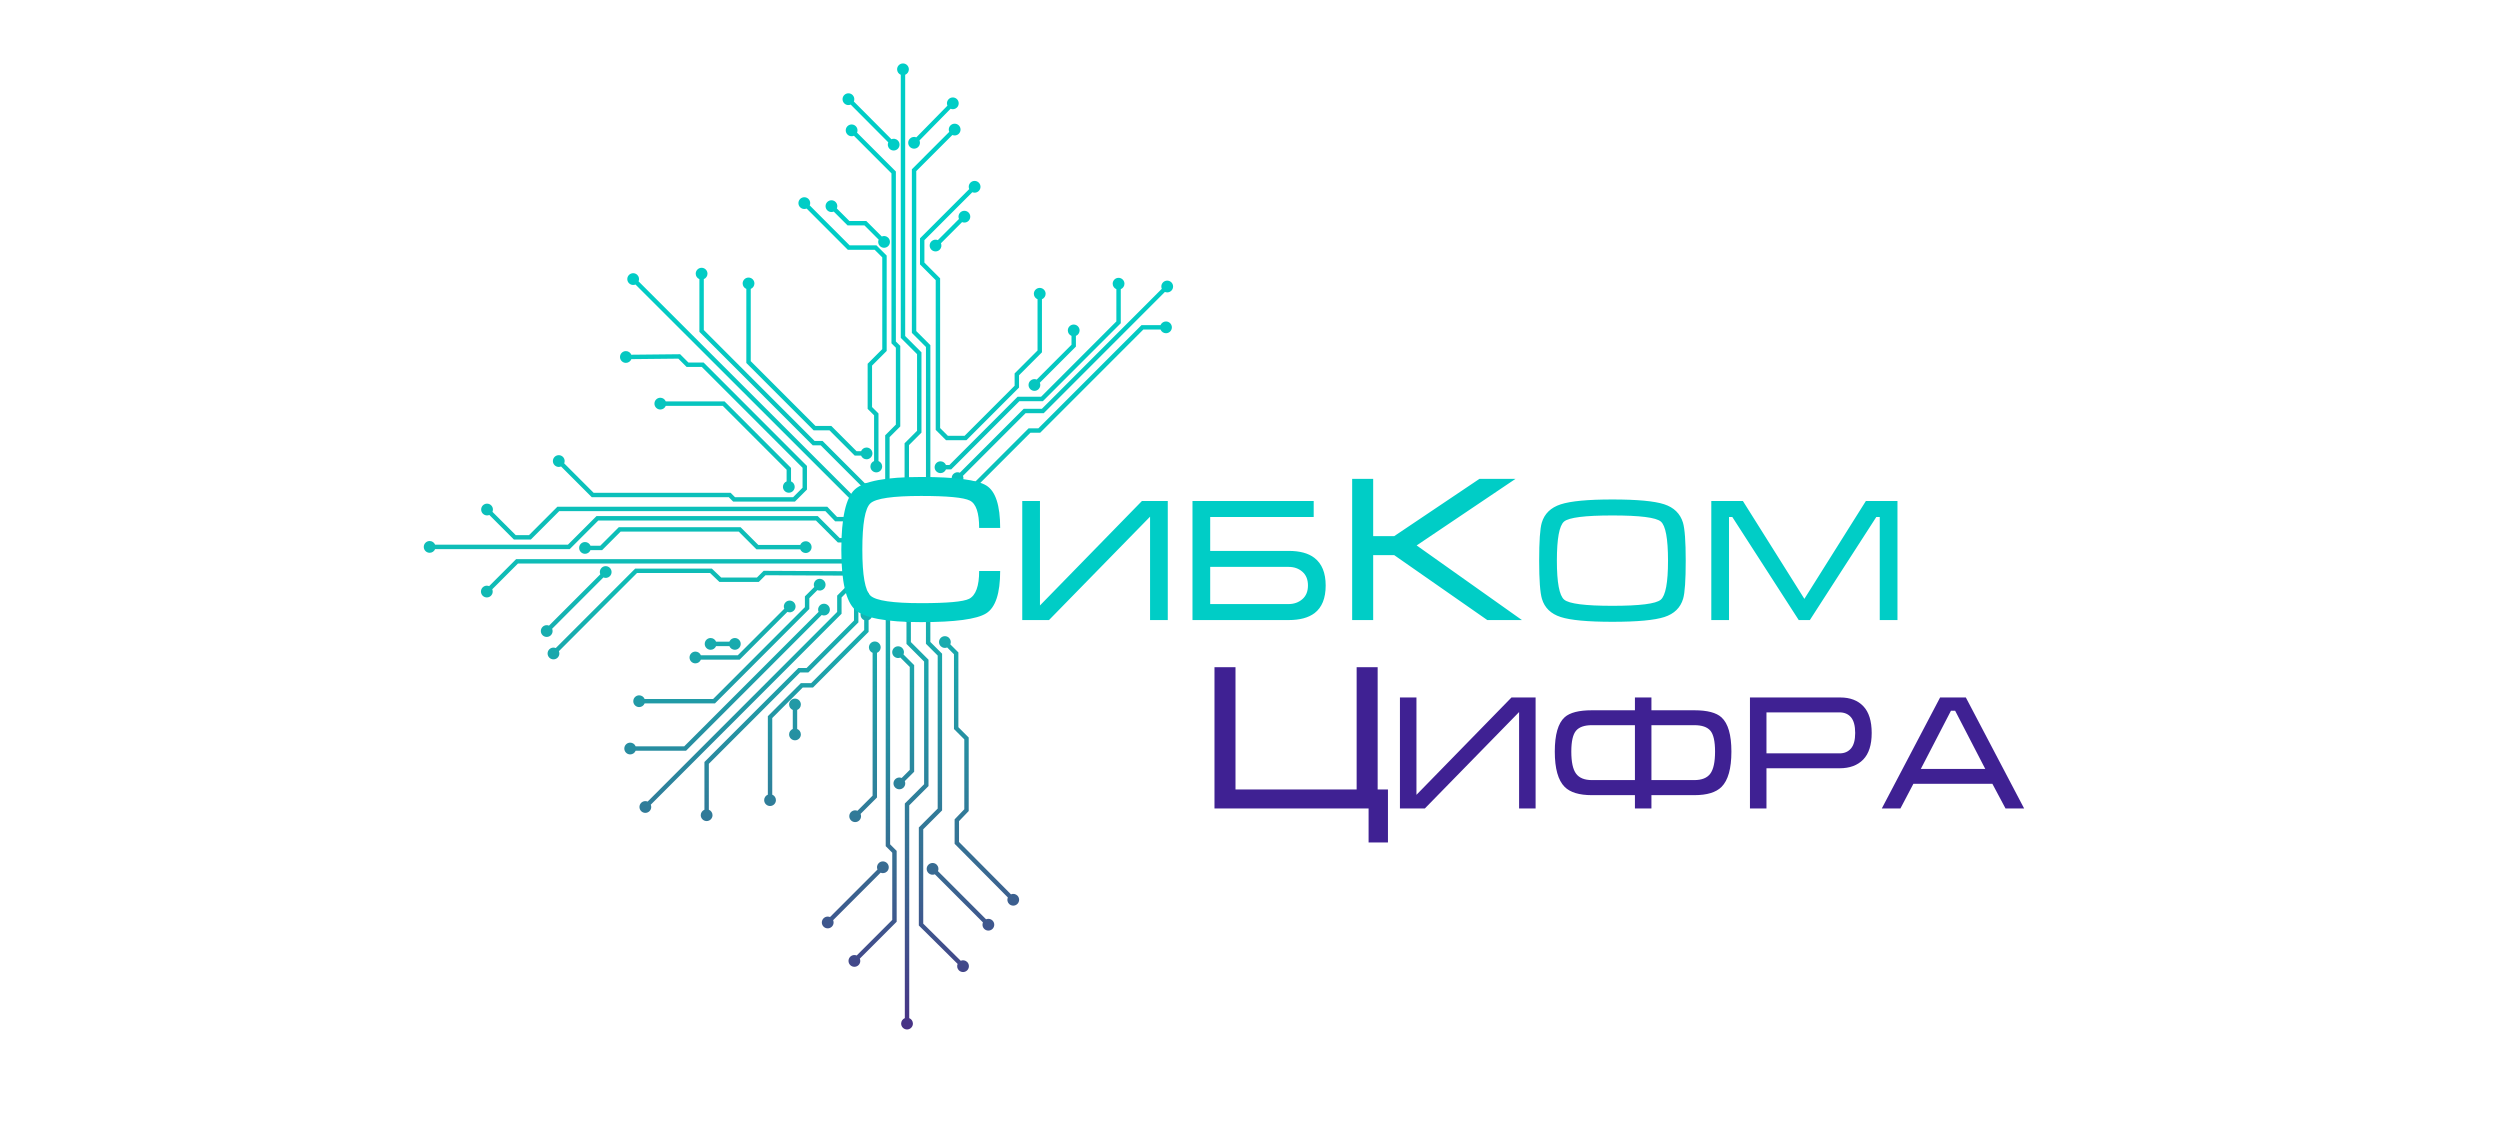 <?xml version="1.0" encoding="UTF-8"?> <svg xmlns="http://www.w3.org/2000/svg" width="1679" height="753" viewBox="0 0 1679 753" fill="none"> <path d="M783.076 215.893C785.253 215.893 787.03 217.671 787.03 219.849C787.03 222.027 785.253 223.806 783.076 223.806C781.439 223.788 780.045 222.844 779.412 221.333H767.844L698.604 290.619H692.037L657.086 325.594C657.696 327.033 657.416 328.743 656.244 329.934C654.679 331.476 652.218 331.476 650.653 329.934C649.112 328.367 649.112 325.905 650.653 324.338C651.843 323.166 653.551 322.885 654.989 323.496L690.809 287.652H697.376L766.616 218.366H779.412C779.452 218.272 779.493 218.176 779.54 218.084C779.578 218.008 779.619 217.933 779.662 217.859C780.366 216.632 781.673 215.908 783.076 215.893ZM781.104 189.623C782.669 188.081 785.13 188.081 786.695 189.623C788.236 191.19 788.236 193.652 786.695 195.219C785.98 195.908 785.119 196.309 784.121 196.369C783.571 196.399 783.017 196.315 782.494 196.116L782.359 196.061L700.969 277.505H688.766L646.732 319.568C647.342 321.007 647.062 322.716 645.89 323.907C644.325 325.449 641.864 325.449 640.299 323.907C638.758 322.341 638.758 319.878 640.299 318.312C641.489 317.139 643.197 316.859 644.635 317.47L687.538 274.538H699.741L780.262 193.963L780.207 193.827C780.008 193.304 779.924 192.75 779.954 192.2C780.014 191.201 780.415 190.339 781.104 189.623ZM747.279 190.542C747.279 188.364 749.056 186.586 751.233 186.586C753.41 186.586 755.186 188.364 755.186 190.542C755.168 192.181 754.225 193.576 752.715 194.209V217.082L700.406 269.427H684.636L638.827 315.266H635.306C634.717 316.714 633.295 317.739 631.642 317.739C629.466 317.739 627.689 315.961 627.689 313.783C627.689 311.604 629.466 309.826 631.642 309.826C633.295 309.826 634.717 310.852 635.306 312.299H637.599L683.408 266.46H699.178L749.75 215.853V194.209C748.24 193.575 747.297 192.181 747.279 190.542ZM717.147 221.916C717.147 219.738 718.924 217.96 721.101 217.96C723.277 217.96 725.054 219.738 725.054 221.916C725.036 223.555 724.093 224.949 722.583 225.582V232.769L698.36 257.008C698.971 258.448 698.69 260.157 697.519 261.348C695.953 262.89 693.492 262.89 691.927 261.348C690.386 259.781 690.386 257.319 691.927 255.753C693.117 254.58 694.825 254.299 696.264 254.91L719.618 231.54V225.582C718.108 224.949 717.165 223.554 717.147 221.916ZM651.755 122.653C653.321 121.111 655.782 121.111 657.347 122.653C658.888 124.22 658.888 126.682 657.347 128.249C656.632 128.938 655.771 129.34 654.772 129.399C654.223 129.43 653.669 129.345 653.146 129.146L653.01 129.091L620.829 161.294V176.356L631.388 186.922V287.478L636.574 292.667H647.831L681.413 259.063V250.796L696.808 235.392V200.972C695.361 200.383 694.336 198.96 694.336 197.306C694.336 195.127 696.113 193.349 698.29 193.349C700.467 193.349 702.244 195.127 702.244 197.306C702.244 198.96 701.219 200.383 699.773 200.972V236.621L684.378 252.026V260.292L649.059 295.634H635.346L628.423 288.707V188.151L617.864 177.585V160.065L650.914 126.993L650.859 126.857C650.66 126.334 650.575 125.78 650.606 125.23C650.665 124.231 651.067 123.369 651.755 122.653ZM644.883 142.725C646.449 141.183 648.91 141.183 650.475 142.725C652.016 144.291 652.016 146.754 650.475 148.32C649.76 149.009 648.899 149.411 647.9 149.47C647.351 149.501 646.797 149.417 646.274 149.217L646.138 149.163L631.949 163.361C632.56 164.8 632.279 166.51 631.108 167.701C629.542 169.243 627.081 169.243 625.516 167.701C623.975 166.134 623.975 163.672 625.516 162.105C626.706 160.933 628.414 160.652 629.853 161.263L644.041 147.065L643.987 146.929C643.788 146.406 643.703 145.851 643.734 145.301C643.793 144.302 644.195 143.441 644.883 142.725ZM638.353 84.228C639.919 82.686 642.38 82.686 643.945 84.228C645.486 85.794 645.486 88.257 643.945 89.823C643.23 90.512 642.369 90.914 641.37 90.973C640.821 91.004 640.267 90.919 639.744 90.72L639.608 90.665L615.366 114.923V222.337L624.836 231.813V323.724C626.282 324.313 627.307 325.736 627.307 327.39C627.307 329.568 625.53 331.346 623.353 331.346C621.176 331.346 619.4 329.568 619.4 327.39C619.4 325.736 620.424 324.313 621.871 323.724V233.042L612.401 223.566V113.694L637.511 88.567L637.457 88.431C637.258 87.908 637.173 87.354 637.204 86.804C637.263 85.805 637.665 84.943 638.353 84.228ZM602.488 46.563C602.488 44.385 604.265 42.607 606.442 42.607C608.619 42.607 610.396 44.385 610.396 46.563C610.378 48.202 609.434 49.596 607.925 50.229V225.672L618.857 236.611V290.55L610.48 298.932V322.464C611.926 323.054 612.951 324.477 612.951 326.131C612.951 328.309 611.174 330.087 608.997 330.087C606.82 330.087 605.044 328.309 605.044 326.131C605.044 324.477 606.068 323.054 607.515 322.464V297.703L615.891 289.321V237.84L604.959 226.901V50.229C603.45 49.596 602.506 48.201 602.488 46.563ZM569.155 90.344C567.613 88.777 567.613 86.315 569.155 84.748C570.72 83.206 573.181 83.206 574.746 84.748C575.435 85.464 575.836 86.326 575.895 87.324C575.926 87.874 575.842 88.429 575.642 88.952L575.588 89.088L601.674 115.192V229.342L604.622 232.292V286.396L597.456 293.566V324.653C598.903 325.242 599.927 326.666 599.927 328.32C599.927 330.498 598.151 332.276 595.974 332.276C593.797 332.276 592.02 330.498 592.02 328.32C592.02 326.666 593.045 325.242 594.491 324.653V292.337L601.657 285.167V233.52L598.709 230.571V116.421L573.491 91.186L573.356 91.241C572.833 91.44 572.279 91.524 571.729 91.493C570.731 91.434 569.869 91.033 569.155 90.344ZM637.092 66.626C638.618 65.075 641.131 65.046 642.683 66.576C644.243 68.113 644.253 70.601 642.733 72.17C641.558 73.308 639.937 73.678 638.402 73.053L617.528 94.319C618.149 95.752 617.878 97.476 616.723 98.668C615.197 100.219 612.684 100.247 611.132 98.718C609.572 97.181 609.562 94.693 611.082 93.124C612.241 91.946 613.969 91.647 615.413 92.24L636.287 70.974C636.132 70.618 636.033 70.243 635.989 69.863C635.85 68.64 636.257 67.511 637.092 66.626ZM567.005 69.409C565.472 67.852 565.467 65.363 567.015 63.815C568.571 62.281 571.058 62.276 572.606 63.825C573.5 64.776 573.88 65.882 573.715 67.192C573.693 67.314 573.674 67.426 573.647 67.546C573.607 67.711 573.557 67.873 573.496 68.032L573.442 68.167L598.656 93.49C600.096 92.884 601.815 93.163 602.99 94.34C604.523 95.897 604.528 98.386 602.98 99.934C601.424 101.468 598.937 101.473 597.389 99.924C596.225 98.74 595.943 97.019 596.553 95.581L571.339 70.259C570.732 70.515 570.075 70.612 569.43 70.552C568.51 70.48 567.659 70.048 567.005 69.409ZM555.599 141.253C554.058 139.687 554.058 137.224 555.599 135.658C557.154 134.126 559.642 134.108 561.191 135.658C562.024 136.524 562.429 137.605 562.33 138.808C562.298 139.166 562.217 139.521 562.087 139.862L562.033 139.998L570.431 148.402H581.783L592.195 158.821C593.633 158.21 595.341 158.491 596.532 159.663C598.073 161.23 598.073 163.692 596.532 165.258C594.966 166.801 592.505 166.801 590.94 165.258C589.768 164.068 589.488 162.358 590.098 160.919L580.555 151.369H569.203L559.934 142.094L559.799 142.149C559.639 142.21 559.477 142.26 559.313 142.299C557.916 142.621 556.627 142.235 555.599 141.253ZM537.38 139.209C535.839 137.642 535.839 135.18 537.38 133.613C538.935 132.081 541.423 132.063 542.972 133.613C543.66 134.329 544.062 135.191 544.121 136.19C544.152 136.739 544.067 137.294 543.868 137.817L543.813 137.953L570.629 164.787H588.645L595.494 171.64V235.702L585.669 245.533V273.363L589.994 277.691V309.633C591.441 310.222 592.465 311.646 592.465 313.3C592.465 315.478 590.688 317.256 588.512 317.256C586.335 317.256 584.558 315.478 584.558 313.3C584.558 311.646 585.583 310.222 587.029 309.633V278.92L582.704 274.592V244.304L592.529 234.473V172.869L587.417 167.754H569.4L541.715 140.05L541.579 140.104C541.42 140.165 541.258 140.215 541.094 140.254C539.697 140.576 538.408 140.19 537.38 139.209ZM498.764 190.365C498.764 188.187 500.541 186.408 502.717 186.408C504.894 186.408 506.671 188.187 506.671 190.365C506.653 192.003 505.71 193.398 504.2 194.031V242.547L547.68 286.056H558.31L575.27 303.027H578.304C578.893 301.58 580.315 300.554 581.968 300.554C584.144 300.554 585.921 302.333 585.921 304.511C585.921 306.689 584.144 308.467 581.968 308.467C580.315 308.467 578.893 307.441 578.304 305.994H574.041L557.082 289.023H546.451L501.235 243.776V194.031C499.725 193.398 498.782 192.003 498.764 190.365ZM467.242 183.801C467.242 181.623 469.018 179.845 471.195 179.845C473.372 179.845 475.149 181.623 475.149 183.801C475.131 185.439 474.188 186.834 472.678 187.467V221.636L547.053 296.112H552.402L580.908 324.637C582.347 324.027 584.066 324.3 585.243 325.478C586.784 327.044 586.784 329.507 585.243 331.073C583.688 332.605 581.2 332.623 579.651 331.073C578.479 329.882 578.199 328.173 578.809 326.733L551.174 299.079H545.825L469.713 222.864V187.467C468.203 186.834 467.259 185.439 467.242 183.801ZM422.446 190.235C420.905 188.669 420.899 186.206 422.441 184.64C424.006 183.098 426.467 183.092 428.033 184.635C429.166 185.817 429.511 187.45 428.879 188.975L573.101 333.064C574.539 332.451 576.247 332.729 577.437 333.902C578.978 335.468 578.984 337.931 577.442 339.497C575.877 341.039 573.416 341.045 571.851 339.502C570.679 338.311 570.395 336.602 571.004 335.162L426.782 191.073C426.647 191.129 426.511 191.179 426.371 191.222C426.235 191.263 426.097 191.297 425.958 191.323C424.655 191.564 423.393 191.15 422.446 190.235ZM372.473 312.439C370.932 310.873 370.932 308.41 372.473 306.844C374.038 305.301 376.499 305.301 378.064 306.844C378.753 307.559 379.154 308.421 379.213 309.42C379.244 309.97 379.16 310.524 378.961 311.048L378.906 311.183L398.684 330.974H490.698L493.619 333.897H532.664L538.999 327.558V314.157L471.332 246.445H461.13L455.559 240.87L424.025 241.197C423.451 242.65 422.039 243.689 420.387 243.707C418.21 243.731 416.417 241.969 416.393 239.792C416.369 237.614 418.13 235.819 420.305 235.796C421.958 235.777 423.39 236.789 423.993 238.23L456.775 237.891L462.358 243.478H472.56L541.964 312.928V328.787L533.892 336.864H492.39L489.47 333.941H397.455L376.809 313.281L376.674 313.336C376.151 313.535 375.597 313.62 375.047 313.589C374.049 313.53 373.188 313.128 372.473 312.439ZM443.47 275.035C441.294 275.035 439.517 273.257 439.517 271.079C439.517 268.9 441.294 267.122 443.47 267.122C445.108 267.14 446.502 268.084 447.134 269.595H486.626L531.254 314.253V323.297C532.7 323.886 533.725 325.309 533.725 326.964C533.725 329.142 531.948 330.92 529.771 330.92C527.594 330.92 525.817 329.142 525.817 326.964C525.817 325.309 526.842 323.886 528.288 323.297V315.482L485.397 272.562H447.134C446.502 274.073 445.108 275.017 443.47 275.035ZM324.304 345.002C322.762 343.436 322.762 340.973 324.304 339.407C325.869 337.865 328.33 337.865 329.895 339.407C330.584 340.123 330.985 340.984 331.044 341.983C331.075 342.533 330.991 343.088 330.792 343.611L330.737 343.747L346.385 359.405H355.268L374.343 340.317H555.602L562.162 347.162H571.172C571.761 345.714 573.183 344.689 574.836 344.689C577.012 344.689 578.79 346.467 578.79 348.645C578.79 350.824 577.012 352.602 574.836 352.602C573.183 352.602 571.761 351.576 571.172 350.129H560.897L554.338 343.284H375.571L356.496 362.372H345.156L328.64 345.845L328.505 345.899C327.982 346.099 327.428 346.183 326.878 346.152C325.88 346.093 325.019 345.691 324.304 345.002ZM288.558 371.256C286.382 371.256 284.604 369.478 284.604 367.3C284.604 365.122 286.382 363.344 288.558 363.344C290.196 363.362 291.589 364.306 292.222 365.816H381.408L400.606 346.605H549.196L563.926 361.345H568.399C568.988 359.898 570.41 358.872 572.063 358.872C574.24 358.872 576.017 360.651 576.017 362.829C576.017 365.007 574.24 366.785 572.063 366.785C570.411 366.785 568.988 365.759 568.399 364.312H562.698L547.968 349.572H401.835L382.636 368.784H292.222C291.589 370.294 290.195 371.238 288.558 371.256ZM392.901 371.94C390.725 371.94 388.948 370.162 388.948 367.984C388.948 365.805 390.725 364.027 392.901 364.027C394.539 364.045 395.933 364.989 396.565 366.5H403.149L415.568 354.073H497.378L509.264 365.967H537.448C538.037 364.519 539.459 363.494 541.112 363.494C543.289 363.494 545.066 365.272 545.066 367.451C545.066 369.629 543.289 371.407 541.112 371.407C539.459 371.407 538.037 370.381 537.448 368.934H508.036L496.149 357.04H416.796L404.377 369.467H396.565C395.933 370.978 394.539 371.922 392.901 371.94ZM329.756 400.088C328.19 401.63 325.73 401.63 324.164 400.088C322.633 398.531 322.615 396.043 324.164 394.492C324.879 393.803 325.74 393.402 326.739 393.342C327.288 393.312 327.843 393.396 328.365 393.595L328.501 393.65L346.62 375.519H568.389C568.978 374.072 570.4 373.046 572.053 373.046C574.23 373.046 576.007 374.825 576.007 377.003C576.007 379.181 574.23 380.959 572.053 380.959C570.401 380.959 568.978 379.933 568.389 378.486H347.848L330.596 395.75L330.651 395.886C330.711 396.045 330.762 396.207 330.801 396.372C331.122 397.769 330.737 399.059 329.756 400.088ZM369.972 426.609C368.406 428.152 365.946 428.152 364.38 426.609C362.839 425.043 362.839 422.58 364.38 421.014C365.095 420.325 365.956 419.923 366.955 419.864C367.504 419.833 368.058 419.918 368.581 420.117L368.717 420.172L403.143 385.722C402.533 384.283 402.813 382.574 403.985 381.383C405.55 379.841 408.011 379.841 409.576 381.383C411.118 382.949 411.118 385.412 409.576 386.978C408.386 388.151 406.678 388.431 405.24 387.82L370.814 422.27L370.868 422.405C371.067 422.929 371.152 423.483 371.121 424.033C371.062 425.032 370.66 425.894 369.972 426.609ZM374.51 441.674C372.945 443.216 370.484 443.216 368.919 441.674C367.378 440.107 367.378 437.645 368.919 436.078C369.634 435.389 370.495 434.988 371.493 434.928C372.043 434.898 372.597 434.982 373.12 435.181L373.255 435.236L426.601 381.855H478.069L484.351 387.861H508.366L512.87 383.354L566.743 383.62C567.337 382.174 568.752 381.165 570.417 381.165C572.606 381.19 574.351 382.948 574.351 385.141C574.327 387.331 572.569 389.077 570.378 389.077C568.714 389.059 567.307 388.038 566.728 386.587L514.092 386.327L509.594 390.828H483.163L476.88 384.822H427.829L375.352 437.334L375.407 437.47C375.606 437.993 375.69 438.547 375.66 439.097C375.6 440.096 375.199 440.958 374.51 441.674ZM493.51 428.486C495.686 428.486 497.463 430.264 497.463 432.443C497.463 434.621 495.686 436.399 493.51 436.399C491.872 436.381 490.478 435.437 489.846 433.926H480.911C480.322 435.374 478.9 436.399 477.247 436.399C475.07 436.399 473.293 434.621 473.293 432.443C473.293 430.264 475.07 428.486 477.247 428.486C478.9 428.486 480.322 429.511 480.911 430.959H489.846C489.886 430.865 489.927 430.769 489.973 430.678C490.012 430.601 490.053 430.526 490.096 430.452C490.799 429.225 492.106 428.501 493.51 428.486ZM467.036 445.519C464.86 445.519 463.083 443.741 463.083 441.563C463.083 439.385 464.86 437.607 467.036 437.607C468.674 437.625 470.068 438.568 470.7 440.079H495.501L526.716 408.843C526.108 407.402 526.38 405.683 527.557 404.505C529.122 402.963 531.583 402.963 533.148 404.505C534.68 406.061 534.697 408.55 533.148 410.1C531.958 411.273 530.25 411.553 528.812 410.943L496.729 443.046H470.7C470.068 444.557 468.674 445.501 467.036 445.519ZM429.265 474.888C427.088 474.888 425.311 473.11 425.311 470.932C425.311 468.753 427.088 466.975 429.265 466.975C430.902 466.993 432.296 467.937 432.929 469.448H478.931L540.569 407.768V400.528L546.857 394.237C546.248 392.796 546.52 391.076 547.697 389.899C549.252 388.367 551.74 388.349 553.289 389.899C554.82 391.455 554.838 393.944 553.289 395.494C552.107 396.658 550.387 396.948 548.949 396.339L543.535 401.757V408.997L480.159 472.415H432.929C432.296 473.926 430.902 474.87 429.265 474.888ZM423.235 506.67C421.059 506.67 419.282 504.892 419.282 502.714C419.282 500.535 421.059 498.757 423.235 498.757C424.873 498.775 426.267 499.719 426.899 501.23H459.529L549.747 410.952C549.136 409.512 549.417 407.803 550.589 406.612C552.154 405.07 554.615 405.07 556.18 406.612C557.721 408.179 557.721 410.641 556.18 412.207C554.99 413.38 553.282 413.661 551.843 413.05L460.758 504.197H426.899C426.266 505.708 424.873 506.652 423.235 506.67ZM436.212 544.773C434.647 546.315 432.186 546.315 430.62 544.773C429.079 543.207 429.079 540.744 430.62 539.178C431.335 538.489 432.197 538.087 433.195 538.028C433.744 537.997 434.299 538.081 434.821 538.281L434.957 538.335L562.233 410.974V400.015L569.242 393.001C568.633 391.56 568.906 389.84 570.083 388.663C571.638 387.13 574.125 387.113 575.674 388.663C577.205 390.219 577.223 392.708 575.674 394.258C574.492 395.422 572.772 395.712 571.334 395.103L565.198 401.244V412.203L437.054 540.433L437.108 540.569C437.308 541.092 437.392 541.647 437.361 542.197C437.302 543.195 436.901 544.057 436.212 544.773ZM478.53 547.477C478.53 549.655 476.753 551.433 474.576 551.433C472.399 551.433 470.623 549.655 470.623 547.477C470.64 545.838 471.584 544.444 473.094 543.811V511.743L536.148 448.646H541.671L573.539 416.757V404.592L576.259 401.871C575.648 400.431 575.929 398.722 577.1 397.531C578.666 395.989 581.127 395.989 582.692 397.531C584.233 399.097 584.233 401.56 582.692 403.126C581.502 404.299 579.794 404.579 578.355 403.969L576.504 405.821V417.986L542.899 451.613H537.376L476.059 512.972V543.811C477.569 544.444 478.512 545.839 478.53 547.477ZM521.116 537.362C521.116 539.54 519.339 541.318 517.162 541.318C514.985 541.318 513.209 539.54 513.209 537.362C513.227 535.723 514.17 534.328 515.68 533.695V480.993L537.884 458.774H544.786L580.39 423.145V416.515C578.944 415.926 577.919 414.503 577.919 412.849C577.919 410.671 579.696 408.892 581.873 408.892C584.05 408.892 585.826 410.671 585.826 412.849C585.826 414.503 584.802 415.926 583.355 416.515V424.374L546.014 461.741H539.112L518.645 482.222V533.695C520.155 534.329 521.098 535.723 521.116 537.362ZM537.863 493.235C537.863 495.413 536.086 497.192 533.909 497.192C531.732 497.192 529.955 495.413 529.955 493.235C529.973 491.597 530.916 490.202 532.426 489.569V476.804C530.98 476.215 529.955 474.792 529.955 473.138C529.955 470.96 531.732 469.182 533.909 469.182C536.086 469.182 537.863 470.96 537.863 473.138C537.863 474.792 536.838 476.215 535.391 476.804V489.569C536.901 490.202 537.845 491.597 537.863 493.235ZM577.124 550.965C575.558 552.507 573.097 552.507 571.532 550.965C569.991 549.398 569.991 546.936 571.532 545.37C572.247 544.68 573.108 544.279 574.107 544.22C574.656 544.189 575.21 544.273 575.733 544.472L575.869 544.527L586.034 534.355V438.442C584.588 437.853 583.563 436.43 583.563 434.776C583.563 432.598 585.34 430.82 587.517 430.82C589.694 430.82 591.471 432.598 591.471 434.776C591.471 436.43 590.446 437.853 589 438.442V535.584L577.966 546.625L578.02 546.761C578.219 547.284 578.304 547.839 578.273 548.389C578.214 549.388 577.812 550.249 577.124 550.965ZM576.607 648.15C575.042 649.692 572.581 649.692 571.015 648.15C569.474 646.584 569.474 644.121 571.015 642.555C571.73 641.866 572.592 641.464 573.59 641.405C574.139 641.374 574.694 641.459 575.216 641.658L575.352 641.713L599.235 617.814V572.673L594.844 568.279V414.193C593.397 413.604 592.373 412.181 592.373 410.527C592.373 408.349 594.149 406.571 596.326 406.571C598.503 406.571 600.28 408.349 600.28 410.527C600.28 412.181 599.255 413.604 597.809 414.193V567.05L602.2 571.444V619.043L577.449 643.811L577.503 643.946C577.702 644.47 577.787 645.024 577.756 645.574C577.697 646.573 577.295 647.435 576.607 648.15ZM558.691 622.333C557.126 623.876 554.665 623.876 553.1 622.333C551.558 620.767 551.558 618.304 553.1 616.738C553.815 616.049 554.676 615.647 555.674 615.588C556.223 615.557 556.778 615.642 557.301 615.841L557.436 615.896L589.304 584.006C588.694 582.567 588.974 580.858 590.146 579.667C591.711 578.124 594.172 578.124 595.738 579.667C597.279 581.233 597.279 583.696 595.738 585.262C594.547 586.435 592.839 586.715 591.401 586.104L559.533 617.994L559.588 618.13C559.787 618.653 559.871 619.207 559.84 619.757C559.781 620.756 559.38 621.618 558.691 622.333ZM606.807 528.931C605.242 530.473 602.781 530.473 601.216 528.931C599.674 527.364 599.674 524.902 601.216 523.336C601.931 522.646 602.792 522.245 603.79 522.186C604.339 522.155 604.894 522.239 605.417 522.438L605.552 522.493L610.988 517.054V447.935L604.699 441.642C603.261 442.253 601.553 441.973 600.363 440.8C598.822 439.234 598.822 436.771 600.363 435.205C601.928 433.663 604.389 433.663 605.954 435.205C607.126 436.396 607.406 438.105 606.796 439.544L613.953 446.706V518.283L607.649 524.591L607.704 524.727C607.903 525.25 607.987 525.805 607.956 526.355C607.897 527.353 607.496 528.215 606.807 528.931ZM613.113 687.437C613.113 689.615 611.336 691.393 609.159 691.393C606.983 691.393 605.206 689.615 605.206 687.437C605.224 685.798 606.167 684.403 607.677 683.77V539.65L620.623 526.694V444.292L608.786 432.447V417.671C607.34 417.082 606.315 415.659 606.315 414.005C606.315 411.827 608.092 410.049 610.269 410.049C612.446 410.049 614.222 411.827 614.222 414.005C614.222 415.659 613.198 417.082 611.751 417.671V431.218L623.589 443.063V527.923L610.642 540.879V683.77C612.152 684.404 613.095 685.798 613.113 687.437ZM649.556 646.067C651.101 647.613 651.119 650.102 649.584 651.662C648.028 653.218 645.568 653.218 643.993 651.69C642.829 650.497 642.527 648.905 643.128 647.353L617.083 621.55V555.716L629.749 543.042V440.256L621.856 432.357V416.355C620.409 415.765 619.385 414.342 619.385 412.688C619.385 410.51 621.161 408.732 623.338 408.732C625.515 408.732 627.292 410.51 627.292 412.688C627.292 414.342 626.267 415.765 624.821 416.355V431.128L632.714 439.027V544.271L620.048 556.945V620.313L645.214 645.245C646.734 644.602 648.363 644.944 649.556 646.067ZM666.586 618.237C668.127 619.804 668.127 622.266 666.586 623.833C665.031 625.365 662.543 625.383 660.994 623.833C660.306 623.117 659.904 622.255 659.845 621.257C659.814 620.707 659.899 620.152 660.098 619.629L660.152 619.493L627.855 587.174C626.416 587.783 624.697 587.511 623.52 586.333C621.979 584.767 621.979 582.304 623.52 580.738C625.075 579.206 627.563 579.188 629.112 580.738C630.284 581.929 630.564 583.638 629.954 585.077L662.251 617.396L662.386 617.342C662.546 617.281 662.708 617.231 662.872 617.192C664.269 616.87 665.558 617.256 666.586 618.237ZM683.3 601.493C684.833 603.052 684.825 605.54 683.279 607.087C681.711 608.632 679.25 608.606 677.688 607.067C676.552 605.881 676.23 604.246 676.861 602.724L641.117 566.691V550.287L647.618 543.501V496.55L640.686 489.613V439.392L636.138 434.841C634.699 435.452 632.991 435.171 631.801 433.999C630.26 432.432 630.26 429.97 631.801 428.404C633.366 426.861 635.827 426.861 637.393 428.404C638.565 429.594 638.845 431.304 638.235 432.743L643.651 438.163V488.384L650.583 495.321V544.693L644.082 551.479V565.468L678.964 600.632C680.48 600.004 682.126 600.359 683.3 601.493Z" fill="url(#paint0_linear_1111_1076)"></path> <path d="M579.145 369.151C579.145 386.435 580.99 396.75 584.68 400.097C588.347 403.42 599.67 405.081 618.649 405.081C636.245 405.081 646.969 404.112 650.843 402.173C655.34 399.866 657.6 393.635 657.6 383.481H671.713C671.713 398.528 668.577 408.012 662.305 411.935C656.032 415.858 641.457 417.82 618.58 417.82C595.242 417.82 580.483 415.05 574.302 409.512C568.122 403.974 565.032 390.543 565.032 369.22C565.032 347.712 568.076 334.189 574.164 328.65C580.252 323.112 595.058 320.343 618.58 320.343C641.642 320.343 656.262 322.258 662.443 326.089C668.623 329.92 671.713 339.404 671.713 354.543H657.6C657.6 344.389 655.524 338.274 651.374 336.197C647.245 334.12 636.337 333.081 618.649 333.081C599.577 333.081 588.231 334.72 584.611 337.997C580.967 341.297 579.145 351.681 579.145 369.151ZM908.112 416.435V321.589H922.226V360.081H936.34L993.624 321.589H1017.84L951.422 366.312L1022.13 416.435H998.882L936.34 372.82H922.226V416.435H908.112ZM784.276 336.493H766.899L698.44 406.632V336.493H686.545V416.435H704.505L772.381 346.997V416.435H784.276V336.493ZM800.872 336.493H882.276V347.23H812.768V369.987H865.482C872.946 369.987 878.7 371.543 882.743 374.655C887.796 378.545 890.323 384.731 890.323 393.211C890.323 401.769 887.835 407.955 882.859 411.767C878.738 414.879 872.946 416.435 865.482 416.435H800.872V336.493ZM878.427 393.211C878.427 389.243 877.183 386.17 874.695 383.992C872.227 381.813 869.117 380.724 865.385 380.724H812.768V405.698H865.268C869 405.698 872.13 404.609 874.637 402.431C877.164 400.252 878.427 397.179 878.427 393.211ZM1082.92 417.602C1066.36 417.602 1054.77 416.532 1048.17 414.393C1041.56 412.253 1037.36 408.188 1035.57 402.197C1034.33 398.074 1033.7 389.554 1033.7 376.639C1033.7 363.491 1034.29 354.971 1035.45 351.081C1037.24 345.013 1041.48 340.889 1048.17 338.711C1054.85 336.532 1066.44 335.443 1082.92 335.443C1099.48 335.443 1111.05 336.513 1117.62 338.652C1124.19 340.792 1128.4 344.896 1130.27 350.965C1131.51 355.088 1132.13 363.646 1132.13 376.639C1132.13 389.71 1131.55 398.191 1130.39 402.081C1128.6 408.149 1124.4 412.253 1117.79 414.393C1111.18 416.532 1099.56 417.602 1082.92 417.602ZM1082.92 406.865C1101.27 406.865 1112.08 405.504 1115.34 402.781C1118.61 400.038 1120.24 391.305 1120.24 376.581C1120.24 361.779 1118.63 353.007 1115.4 350.264C1112.17 347.541 1101.35 346.18 1082.92 346.18C1064.49 346.18 1053.67 347.541 1050.44 350.264C1047.21 353.007 1045.6 361.779 1045.6 376.581C1045.6 391.227 1047.23 399.941 1050.5 402.722C1053.76 405.484 1064.57 406.865 1082.92 406.865ZM1170.54 336.493L1211.82 402.197L1253.11 336.493H1274.34V416.435H1262.44V347.23H1260.11L1215.5 416.435H1208.03L1163.43 347.23H1161.21V416.435H1149.31V336.493H1170.54Z" fill="#00CDC6"></path> <path d="M1031.31 468.425H1015.11L951.29 533.809V468.425H940.201V542.947H956.943L1020.22 478.217V542.947H1031.31V468.425ZM1098.02 477.02H1069.1C1060.4 477.02 1054.31 478.579 1050.83 481.698C1046.41 485.687 1044.2 493.375 1044.2 504.762C1044.2 516.148 1046.41 524.054 1050.83 528.478C1054.53 532.177 1060.62 534.026 1069.1 534.026H1098.02V542.947H1109.1V534.026H1137.92C1146.4 534.026 1152.48 532.177 1156.18 528.478C1160.6 524.054 1162.81 516.148 1162.81 504.762C1162.81 493.52 1160.6 485.868 1156.18 481.807C1152.7 478.616 1146.61 477.02 1137.92 477.02H1109.1V468.425H1098.02V477.02ZM1098.02 487.029V523.909H1069.1C1064.17 523.909 1060.63 522.477 1058.5 519.612C1056.36 516.747 1055.29 511.797 1055.29 504.762C1055.29 497.944 1056.34 493.284 1058.44 490.782C1060.54 488.28 1064.1 487.029 1069.1 487.029H1098.02ZM1109.1 523.909V487.029H1137.92C1142.99 487.029 1146.58 488.262 1148.68 490.727C1150.78 493.193 1151.83 497.871 1151.83 504.762C1151.83 511.797 1150.76 516.747 1148.62 519.612C1146.49 522.477 1142.92 523.909 1137.92 523.909H1109.1ZM1175.27 542.947V468.425H1235.94C1242.53 468.425 1247.7 470.384 1251.43 474.318C1255.16 478.253 1257.03 484.236 1257.03 492.251C1257.03 500.265 1255.12 506.23 1251.32 510.129C1247.51 514.027 1242.24 515.967 1235.5 515.967H1186.36V542.947H1175.27ZM1186.36 505.958H1235.5C1238.69 505.958 1241.23 504.87 1243.11 502.677C1245 500.483 1245.94 497.001 1245.94 492.251C1245.94 487.5 1245.01 484.001 1243.17 481.77C1241.32 479.54 1238.73 478.434 1235.39 478.434H1186.36V505.958ZM1320.26 468.425L1359.4 542.947H1346.89L1338.09 526.411H1285.03L1276.34 542.947H1263.83L1302.97 468.425H1320.26ZM1333.3 516.402L1313.08 477.346H1310.26L1290.03 516.402H1333.3ZM829.759 530.209H911.119V448.101H925.233V530.209H932.151V565.794H919.145V542.947H815.645V448.101H829.759V530.209Z" fill="#3F2193"></path> <defs> <linearGradient id="paint0_linear_1111_1076" x1="536.228" y1="42.607" x2="536.228" y2="691.393" gradientUnits="userSpaceOnUse"> <stop stop-color="#00CDC6"></stop> <stop offset="0.204" stop-color="#00CDC6"></stop> <stop offset="0.541" stop-color="#10BBB5"></stop> <stop offset="0.835" stop-color="#396A91"></stop> <stop offset="1" stop-color="#483185"></stop> </linearGradient> </defs> </svg> 
